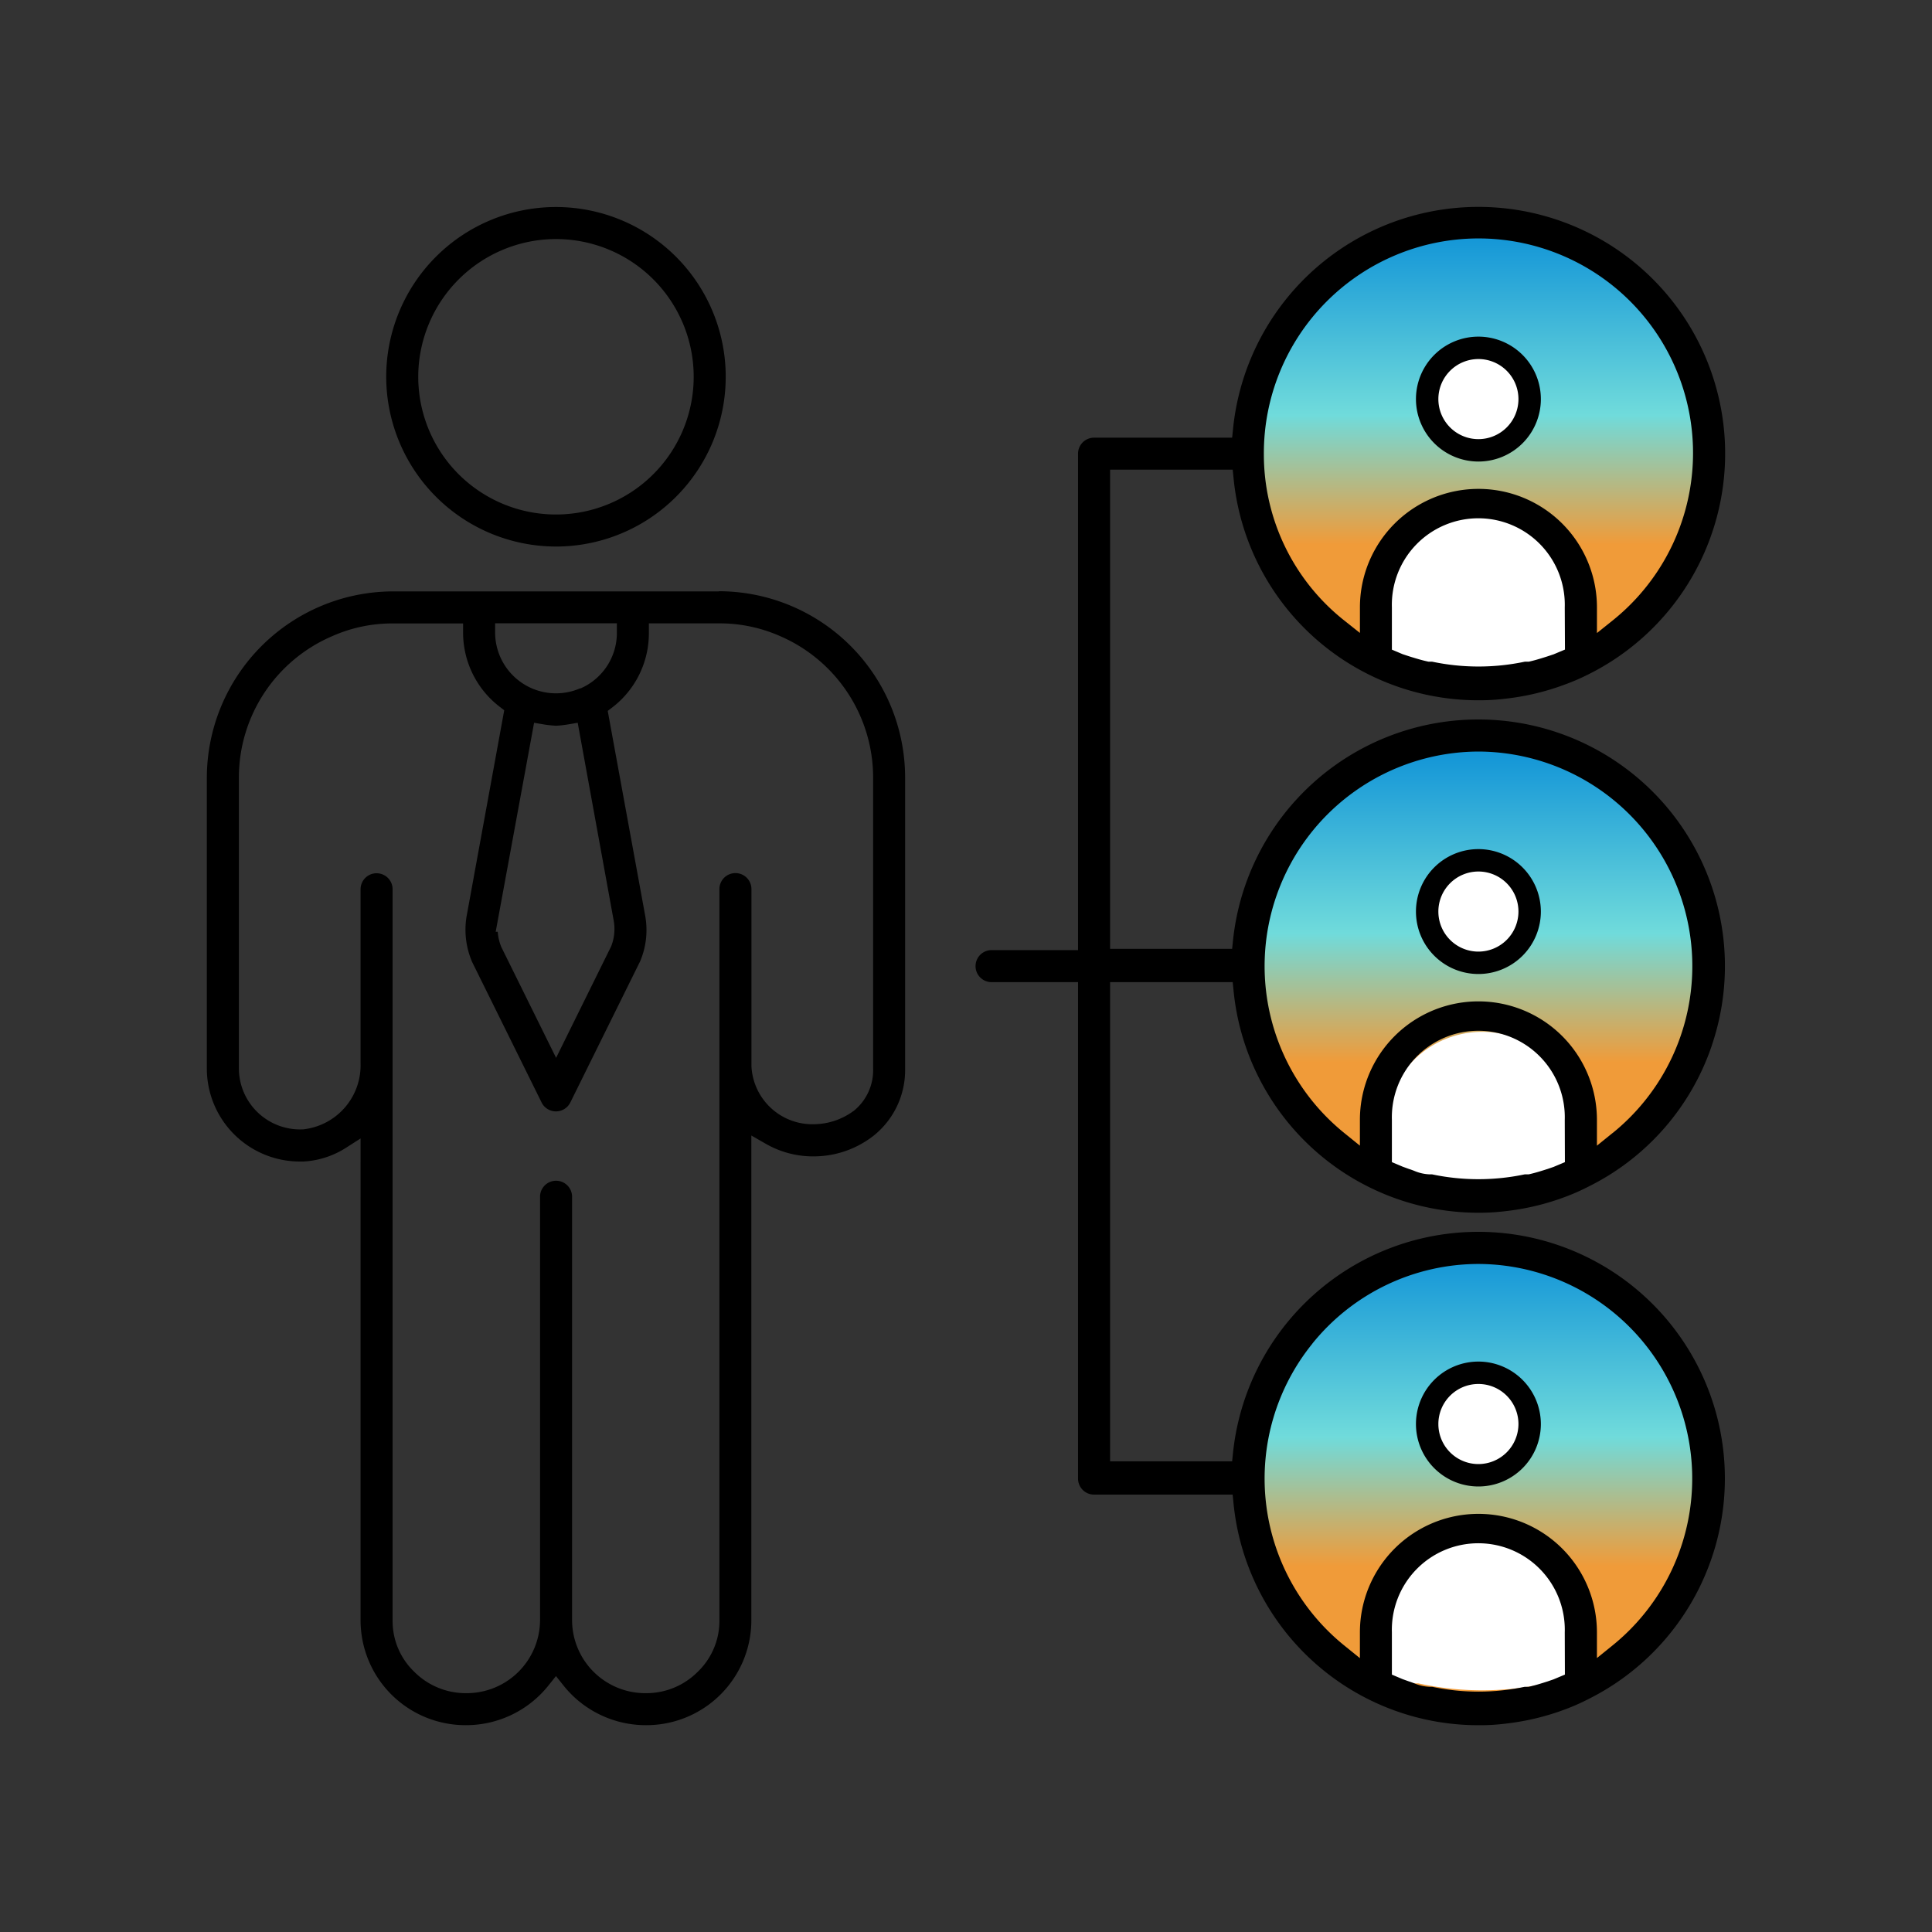 <svg xmlns="http://www.w3.org/2000/svg" xmlns:xlink="http://www.w3.org/1999/xlink" width="95" height="95" viewBox="0 0 95 95">
  <rect x="0" y="0" width="95" height="95" fill="#333333" stroke="none"/>
  <defs>
    <clipPath id="clip-path">
      <rect id="Rectangle_10819" data-name="Rectangle 10819" width="95" height="95" fill="#fff" stroke="#707070" stroke-width="1"/>
    </clipPath>
    <linearGradient id="linear-gradient" x1="0.5" x2="0.5" y2="0.692" gradientUnits="objectBoundingBox">
      <stop offset="0" stop-color="#1194d7"/>
      <stop offset="0.588" stop-color="#70dbdb"/>
      <stop offset="1" stop-color="#f09b39"/>
    </linearGradient>
    <clipPath id="clip-path-2">
      <rect id="Rectangle_11293" data-name="Rectangle 11293" width="9.55" height="7.619" fill="none"/>
    </clipPath>
    <clipPath id="clip-path-5">
      <rect id="Rectangle_11292" data-name="Rectangle 11292" width="74.659" height="74.666" fill="none"/>
    </clipPath>
  </defs>
  <g id="product-f-icon-17" clip-path="url(#clip-path)">
    <g id="Group_74328" data-name="Group 74328" transform="translate(-713.645 -183.659)">
      <path id="Path_56047" data-name="Path 56047" d="M63.461,33.519A11.135,11.135,0,1,1,52.325,22.384,11.135,11.135,0,0,1,63.461,33.519" transform="translate(734.197 172.629)" fill="url(#linear-gradient)"/>
      <path id="Path_56049" data-name="Path 56049" d="M63.461,33.519A11.135,11.135,0,1,1,52.325,22.384,11.135,11.135,0,0,1,63.461,33.519" transform="translate(734.197 198.117)" fill="url(#linear-gradient)"/>
      <path id="Path_56050" data-name="Path 56050" d="M63.461,33.519A11.135,11.135,0,1,1,52.325,22.384,11.135,11.135,0,0,1,63.461,33.519" transform="translate(734.197 222.88)" fill="url(#linear-gradient)"/>
      <g id="Group_74175" data-name="Group 74175" transform="translate(781.748 208.907)">
        <g id="Group_74173" data-name="Group 74173" transform="translate(0 0)" clip-path="url(#clip-path-2)">
          <path id="Path_56048" data-name="Path 56048" d="M4.775,0A4.78,4.78,0,0,0,0,4.775V6.863l.281.1c.134.042.267.091.4.141a2.052,2.052,0,0,0,.622.17h.327l.071.015a14.591,14.591,0,0,0,6.154,0l.071-.015h.266c.352-.084.718-.2,1.072-.314l.289-.1V4.775A4.78,4.78,0,0,0,4.775,0" transform="translate(0 0)" fill="#fff"/>
        </g>
      </g>
      <g id="Group_74176" data-name="Group 74176" transform="translate(781.748 234.396)">
        <g id="Group_74173-2" data-name="Group 74173" transform="translate(0 0)" clip-path="url(#clip-path-2)">
          <path id="Path_56048-2" data-name="Path 56048" d="M4.775,0A4.78,4.78,0,0,0,0,4.775V6.863l.281.1c.134.042.267.091.4.141a2.052,2.052,0,0,0,.622.17h.327l.071.015a14.591,14.591,0,0,0,6.154,0l.071-.015h.266c.352-.084.718-.2,1.072-.314l.289-.1V4.775A4.78,4.78,0,0,0,4.775,0" transform="translate(0 0)" fill="#fff"/>
        </g>
      </g>
      <g id="Group_74177" data-name="Group 74177" transform="translate(781.748 259.158)">
        <g id="Group_74173-3" data-name="Group 74173" transform="translate(0 0)" clip-path="url(#clip-path-2)">
          <path id="Path_56048-3" data-name="Path 56048" d="M4.775,0A4.78,4.78,0,0,0,0,4.775V6.863l.281.1c.134.042.267.091.4.141a2.052,2.052,0,0,0,.622.17h.327l.071.015a14.591,14.591,0,0,0,6.154,0l.071-.015h.266c.352-.084.718-.2,1.072-.314l.289-.1V4.775A4.78,4.78,0,0,0,4.775,0" transform="translate(0 0)" fill="#fff"/>
        </g>
      </g>
      <circle id="Ellipse_1" data-name="Ellipse 1" cx="2.483" cy="2.483" r="2.483" transform="translate(783.83 200.647)" fill="#fff"/>
      <circle id="Ellipse_2" data-name="Ellipse 2" cx="2.483" cy="2.483" r="2.483" transform="translate(783.83 226.187)" fill="#fff"/>
      <circle id="Ellipse_3" data-name="Ellipse 3" cx="2.467" cy="2.467" r="2.467" transform="translate(783.887 250.976)" fill="#fff"/>
      <g id="Group_74172" data-name="Group 74172" transform="translate(723.816 193.826)">
        <g id="Group_74171" data-name="Group 74171" clip-path="url(#clip-path-5)">
          <path id="Path_56041" data-name="Path 56041" d="M64.347,16.778A8.347,8.347,0,1,0,56,8.431a8.357,8.357,0,0,0,8.347,8.347m0-15.119a6.772,6.772,0,1,1-6.772,6.772,6.78,6.78,0,0,1,6.772-6.772" transform="translate(-47.18 -0.071)"/>
          <path id="Path_56042" data-name="Path 56042" d="M25.18,120.084H9.167A9.177,9.177,0,0,0,0,129.238v14.313a4.573,4.573,0,0,0,4.567,4.567h.177a4.3,4.3,0,0,0,2.088-.669l.727-.465V170.7a5.16,5.16,0,0,0,5.159,5.134h.024a5.181,5.181,0,0,0,4.056-1.952l.369-.462.369.462a5.175,5.175,0,0,0,4.042,1.952h.036a5.16,5.16,0,0,0,5.16-5.125v-23.87l.708.406a4.672,4.672,0,0,0,2.495.618,4.779,4.779,0,0,0,2.8-1.008,4.123,4.123,0,0,0,1.558-3.3v-14.3a9.167,9.167,0,0,0-9.154-9.179m-5.019,1.575v.474a2.974,2.974,0,0,1-1.676,2.678l-.1.048h-.033a2.992,2.992,0,0,1-3.887-1.461,3.012,3.012,0,0,1-.291-1.263l0-.476Zm-.16,14.6a2.332,2.332,0,0,1-.111,1.26l-.018.042-2.7,5.468-2.691-5.445a2.413,2.413,0,0,1-.179-.755h-.1l1.888-10.276.459.077a5.438,5.438,0,0,0,.626.068,5.478,5.478,0,0,0,.6-.068l.46-.078Zm11.785,9.389-.016.012a3.319,3.319,0,0,1-1.879.631,3,3,0,0,1-3.113-2.855c0-.046,0-.091,0-.137v-8.568a.787.787,0,0,0-1.575,0V170.7a3.471,3.471,0,0,1-1.08,2.523,3.558,3.558,0,0,1-2.507,1.037h-.071a3.6,3.6,0,0,1-3.587-3.554V149.851a.787.787,0,1,0-1.575,0V170.7a3.606,3.606,0,0,1-3.6,3.56h-.065A3.574,3.574,0,0,1,10.19,173.2a3.451,3.451,0,0,1-1.056-2.5V134.731a.787.787,0,0,0-1.575,0V143.3a3.166,3.166,0,0,1-2.83,3.237l-.029,0a3.007,3.007,0,0,1-3.125-2.991V129.264a7.566,7.566,0,0,1,4.609-6.987,7.253,7.253,0,0,1,3-.617H12.6v.472a4.6,4.6,0,0,0,1.793,3.62l.23.176-1.854,10.15a4.01,4.01,0,0,0,.279,2.236l3.409,6.894a.788.788,0,0,0,1.419,0l3.435-6.946a3.952,3.952,0,0,0,.242-2.239l-1.841-10.062.23-.176a4.592,4.592,0,0,0,1.793-3.654l0-.475h3.423a7.348,7.348,0,0,1,3.012.619,7.581,7.581,0,0,1,4.592,6.985v14.278a2.571,2.571,0,0,1-.973,2.106" transform="translate(0 -101.171)"/>
          <path id="Path_56043" data-name="Path 56043" d="M276.218,41.193a12.125,12.125,0,0,0-11.309-15.981h-.185l-.173,0A12.125,12.125,0,0,0,252.66,36.066l-.044.423h-6V12.928h6.028l.043.425a12.094,12.094,0,0,0,11.871,10.913q.176,0,.351,0a10.633,10.633,0,0,0,1.209-.084,12.159,12.159,0,0,0,2.867-.692h0A10.428,10.428,0,0,0,270.119,23,12.127,12.127,0,0,0,268.591.639,12.127,12.127,0,0,0,252.66,10.928l-.043.426h-6.791a.788.788,0,0,0-.787.787V36.552h-4.252a.787.787,0,1,0,0,1.575h4.252V62.539a.788.788,0,0,0,.787.787h6.815l.043.425a12.1,12.1,0,0,0,12.042,10.914,10.083,10.083,0,0,0,1.388-.084,12.151,12.151,0,0,0,2.867-.692,10.484,10.484,0,0,0,1.136-.5,12.126,12.126,0,0,0-5.208-22.983h-.187l-.176,0A12.125,12.125,0,0,0,252.66,61.265l-.044.423h-6V38.127h6.028l.043.425a12.1,12.1,0,0,0,11.868,10.913c.119,0,.237,0,.356,0a10.622,10.622,0,0,0,1.207-.084,12.152,12.152,0,0,0,2.867-.692,10.488,10.488,0,0,0,1.136-.5,12.051,12.051,0,0,0,6.1-7m-7.239-19.415-.557.233-.3.1c-.282.09-.573.182-.87.25l-.052.012h-.193a11.045,11.045,0,0,1-4.559,0h-.178l-.05-.011c-.275-.06-.538-.14-.793-.218l-.124-.039L261,22l-.528-.223V19.7a4.252,4.252,0,1,1,8.5,0ZM264.694,1.557h.034a10.552,10.552,0,0,1,6.595,18.789l-.768.615V19.7a5.827,5.827,0,1,0-11.655,0v1.256l-.766-.609a10.421,10.421,0,0,1-3.958-8.205A10.564,10.564,0,0,1,264.694,1.557m4.285,70.619-.557.234-.29.1c-.293.093-.583.186-.882.254l-.052.012h-.193a11.045,11.045,0,0,1-4.559,0h-.127a2.136,2.136,0,0,1-.762-.178c-.077-.029-.154-.058-.232-.082l-.024-.008L261,72.4l-.528-.223V70.1a4.252,4.252,0,1,1,8.5,0ZM256.561,55.9a10.511,10.511,0,0,1,8.163-3.916h0a10.552,10.552,0,0,1,6.6,18.756l-.77.623V70.1a5.827,5.827,0,1,0-11.655,0v1.267l-.77-.623a10.552,10.552,0,0,1-1.568-14.84m12.418-8.926-.557.234-.29.1c-.293.093-.583.186-.882.254l-.052.012h-.193a11.045,11.045,0,0,1-4.559,0h-.127a2.136,2.136,0,0,1-.762-.178c-.077-.029-.154-.058-.232-.082l-.024-.008L261,47.2l-.528-.223V44.9a4.252,4.252,0,1,1,8.5,0Zm2.345-1.433-.77.623V44.9a5.827,5.827,0,1,0-11.655,0v1.267l-.77-.623a10.552,10.552,0,0,1,6.6-18.756h0a10.552,10.552,0,0,1,6.6,18.756" transform="translate(-202.201 0)"/>
          <path id="Path_56044" data-name="Path 56044" d="M380.571,193.584a3.071,3.071,0,1,0,3.071,3.071,3.075,3.075,0,0,0-3.071-3.071m0,5.04a1.969,1.969,0,1,1,1.969-1.969,1.971,1.971,0,0,1-1.969,1.969" transform="translate(-318.046 -161.999)"/>
          <path id="Path_56045" data-name="Path 56045" d="M380.571,39.726a3.071,3.071,0,1,0-3.071-3.071,3.075,3.075,0,0,0,3.071,3.071m0-5.04a1.969,1.969,0,1,1-1.969,1.969,1.971,1.971,0,0,1,1.969-1.969" transform="translate(-318.046 -27.198)"/>
          <path id="Path_56046" data-name="Path 56046" d="M380.571,353.585a3.071,3.071,0,1,0,3.071,3.071,3.075,3.075,0,0,0-3.071-3.071m0,5.04a1.969,1.969,0,1,1,1.969-1.969,1.971,1.971,0,0,1-1.969,1.969" transform="translate(-318.046 -296.801)"/>
        </g>
      </g>
    </g>
  </g>
</svg>
